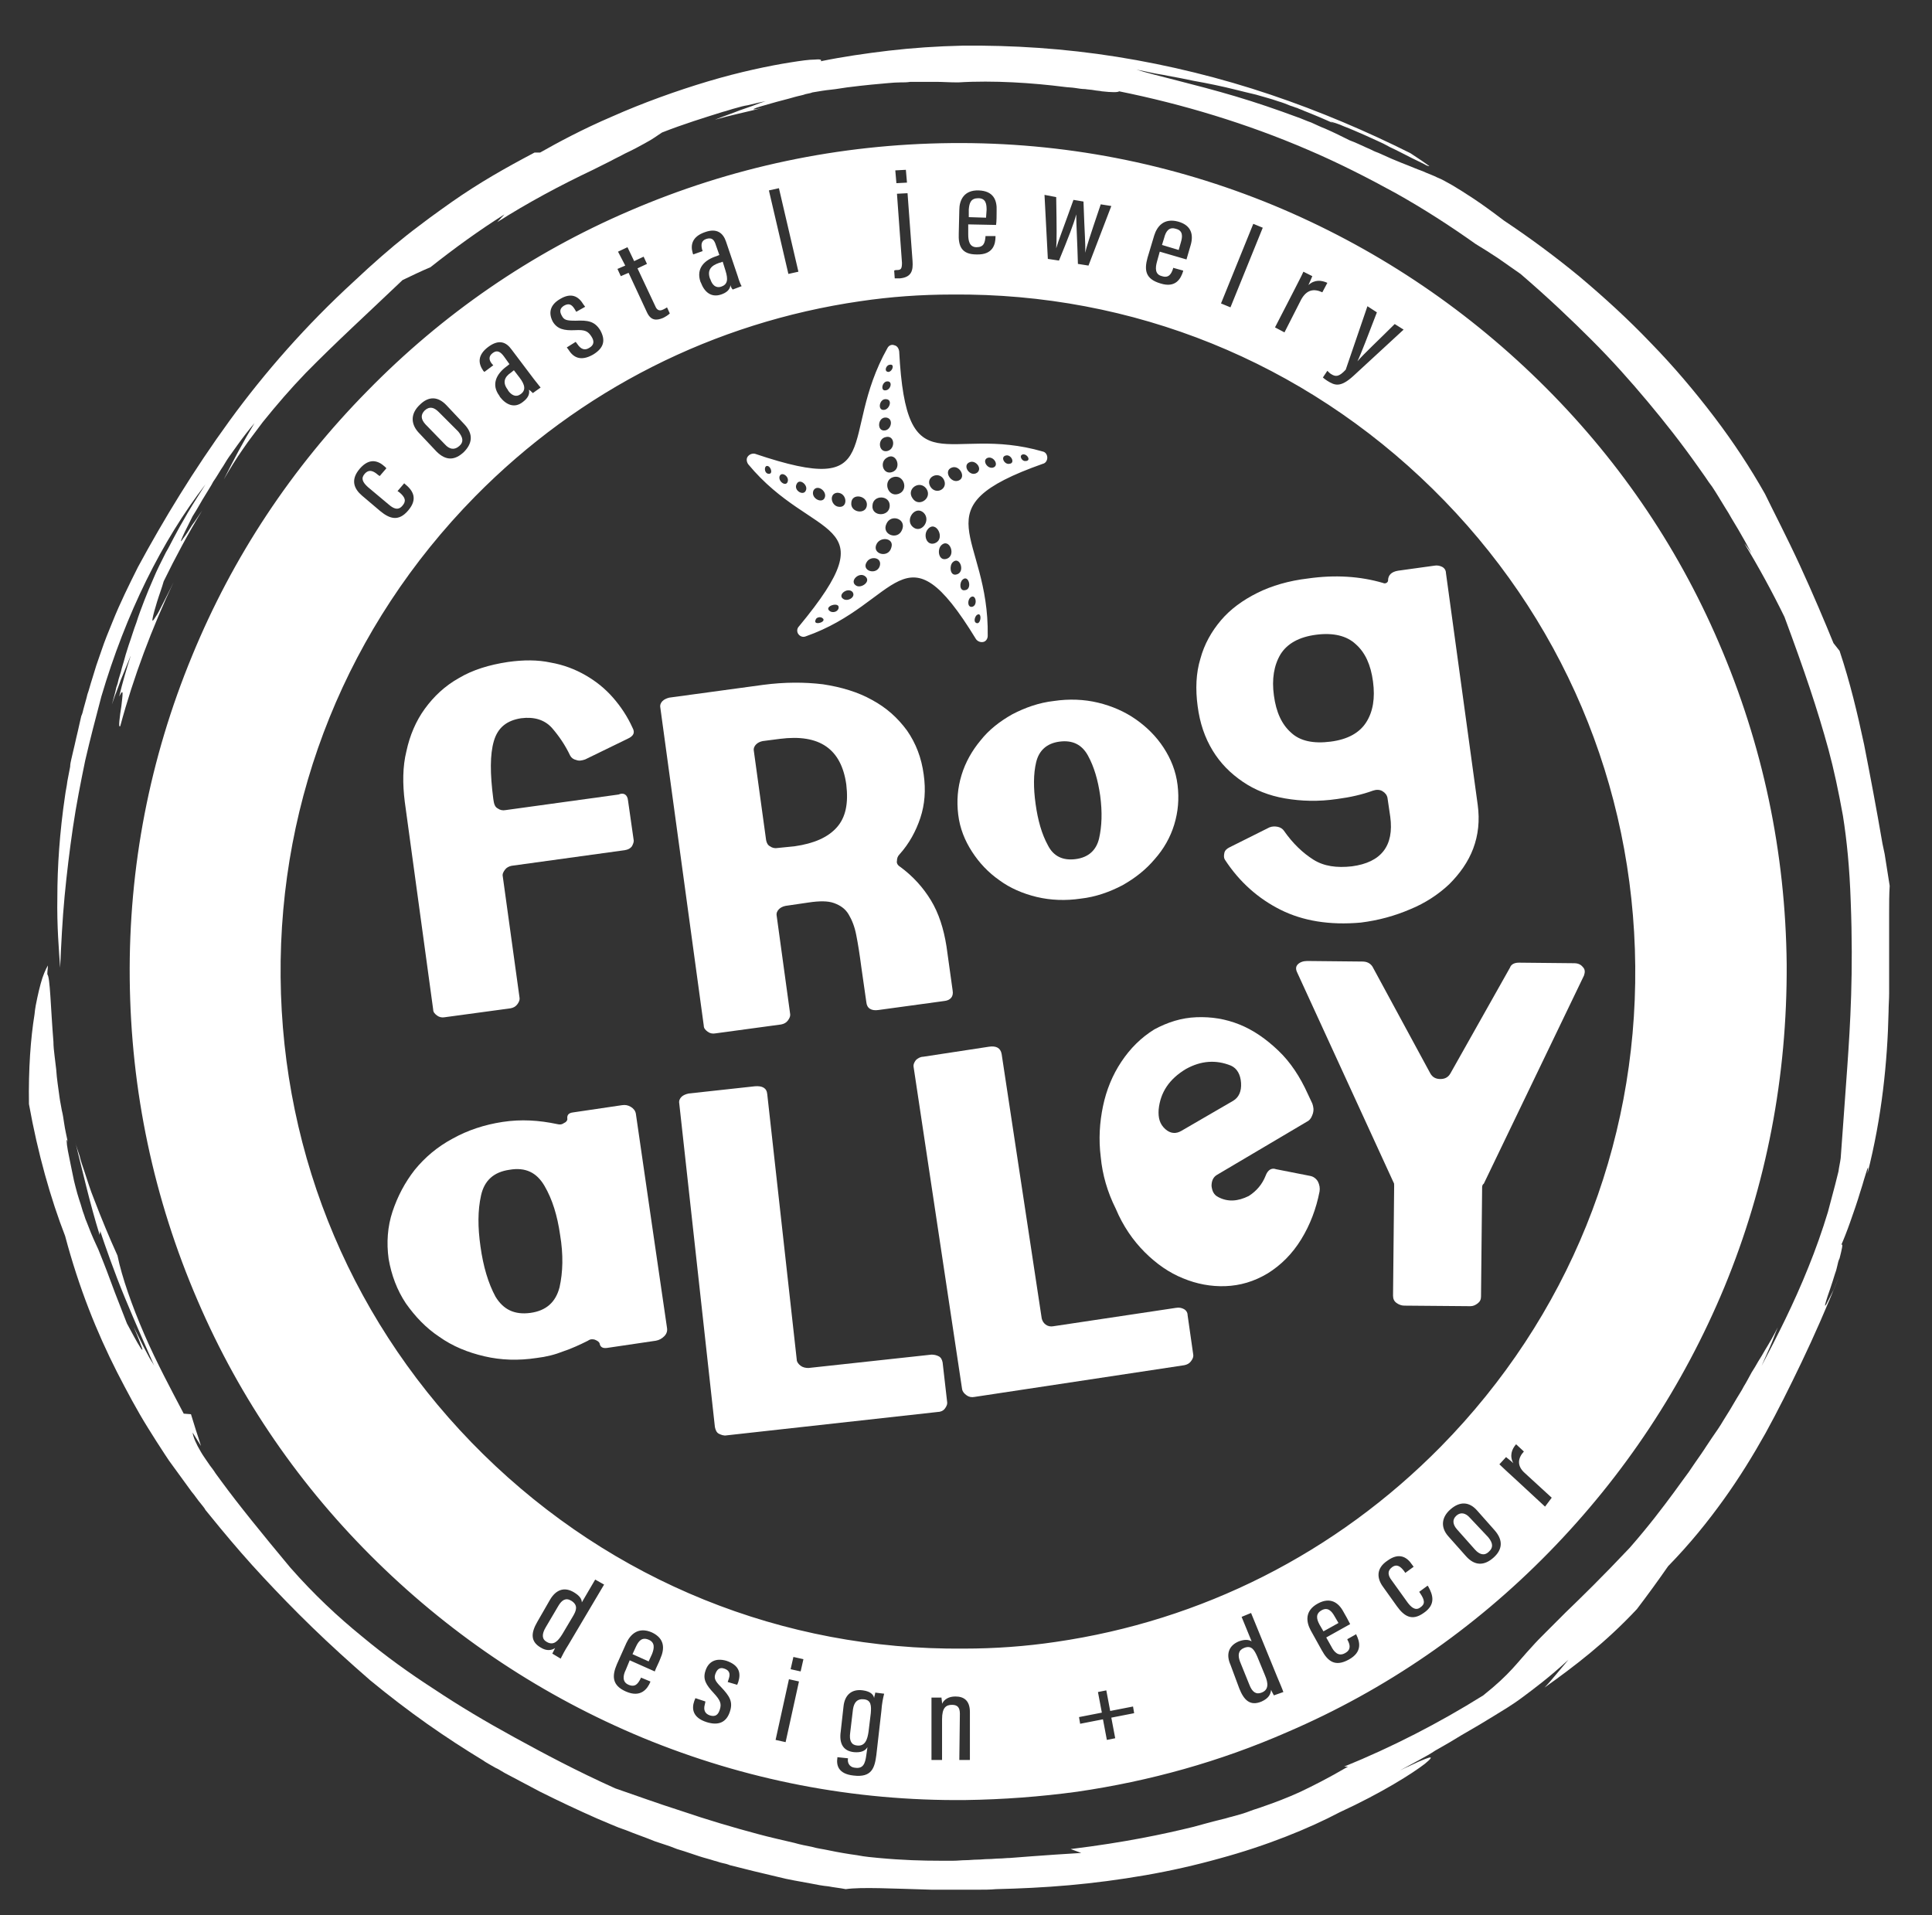 <?xml version="1.0" encoding="utf-8"?>
<!-- Generator: Adobe Illustrator 23.0.3, SVG Export Plug-In . SVG Version: 6.00 Build 0)  -->
<svg version="1.1" id="Layer_1" xmlns="http://www.w3.org/2000/svg" xmlns:xlink="http://www.w3.org/1999/xlink" x="0px" y="0px"
	 viewBox="0 0 347 344" style="enable-background:new 0 0 347 344;" xml:space="preserve">
<rect x="0" y="0" width="347" height="344" fill="#333333" stroke="none"/>
<style type="text/css">
	.st0{fill-rule:evenodd;clip-rule:evenodd;fill:#FFFFFF;}
	.st1{fill:#FFFFFF;}
</style>
<g>
	<path class="st0" d="M187.3,81.1c0.5,0.1,0.8,0.6,0.8,1.1c0,0.5-0.3,1-0.8,1.1c-22.6,8-9.6,12.5-9.9,30.9c0,0.5-0.3,1-0.8,1.1
		c-0.5,0.1-1-0.1-1.3-0.5c-13-21.3-13.7-6.4-30.6-0.5c-0.5,0.2-1,0-1.3-0.4c-0.3-0.4-0.3-1,0.1-1.4c16.4-19.8,2.5-15.1-9.1-29.1
		c-0.3-0.4-0.4-1-0.1-1.4c0.3-0.4,0.8-0.6,1.3-0.5c24,8.1,14.8-3,23.8-19c0.2-0.4,0.7-0.7,1.2-0.5c0.5,0.1,0.8,0.5,0.9,1.1
		C162.8,88,170.1,76.1,187.3,81.1L187.3,81.1z M163.9,94.6c1.5,1.4,3.4-1.1,2-2.5C164.4,90.7,162.5,93.3,163.9,94.6L163.9,94.6z
		 M183.8,81.6c-0.9,0.1-0.3,1.3,0.4,1.2C185.2,82.8,184.6,81.6,183.8,81.6L183.8,81.6z M180.7,81.8c-1.1,0.2-0.3,1.7,0.6,1.5
		C182.4,83.2,181.6,81.6,180.7,81.8L180.7,81.8z M177.5,82.2c-1.2,0.3-0.3,2,0.8,1.8C179.5,83.7,178.6,82,177.5,82.2L177.5,82.2z
		 M174.2,83c-1.5,0.5,0,2.8,1.3,1.9C176.5,84.1,175.2,82.6,174.2,83L174.2,83z M170.9,84c-1.5,0.6-0.1,2.9,1.3,2.3
		C173.6,85.7,172.3,83.4,170.9,84L170.9,84z M167.1,87.4c1,1.6,3.3,0.4,2.4-1.3C168.6,84.5,166.1,85.7,167.1,87.4L167.1,87.4z
		 M163.9,89.5c1.1,1.7,3.6,0,2.5-1.7C165.2,86.1,162.7,87.8,163.9,89.5L163.9,89.5z M175.4,110.5c-0.3,0.3-0.5,1-0.2,1.3
		C176.2,112.6,176.5,109.6,175.4,110.5L175.4,110.5z M174.3,107.3c-0.5,0.4-0.6,1.7,0.2,1.7C175.7,108.9,175.3,106.5,174.3,107.3
		L174.3,107.3z M172.9,104.1c-0.6,0.5-0.6,2.1,0.4,1.9C174.7,105.9,174,103.1,172.9,104.1L172.9,104.1z M171.1,101
		c-0.6,0.6-0.5,2.4,0.6,2.2C173.5,102.9,172.4,99.7,171.1,101L171.1,101z M169,98c-0.7,0.8-0.4,2.7,0.9,2.4
		C171.9,99.9,170.5,96.4,169,98L169,98z M166.6,95.1c-0.8,1-0.2,2.9,1.2,2.5C170,96.9,168.1,93.2,166.6,95.1L166.6,95.1z M147.7,111
		c-0.4-0.3-1.1-0.1-1.2,0.3C145.9,112.5,148.7,111.7,147.7,111L147.7,111z M159.2,94.1c-0.9,1.9,2,3,2.8,1.1
		C162.9,93.2,160,92.2,159.2,94.1L159.2,94.1z M157.5,97.6c-1.1,1.9,2.1,2.8,2.6,0.7C160.6,96.7,158.3,96.3,157.5,97.6L157.5,97.6z
		 M155.7,100.9c-1.1,1.6,1.7,2.5,2.3,0.8C158.5,100.1,156.4,99.8,155.7,100.9L155.7,100.9z M153.8,105.2c0.9,0.5,2.6-0.7,1.7-1.6
		C154.4,102.5,152.4,104.4,153.8,105.2L153.8,105.2z M151.5,107.6c0.8,0.5,2.3-0.4,1.6-1.3C152.2,105.4,150.3,106.9,151.5,107.6
		L151.5,107.6z M149.1,109.8c0.5,0.3,1.3,0.1,1.5-0.5C151,107.9,147.7,108.9,149.1,109.8L149.1,109.8z M159.8,90.9
		c0.1-2-3-2.1-3.1-0.1C156.5,92.8,159.7,92.9,159.8,90.9L159.8,90.9z M155.7,90.7c0.1-1.7-2.7-2.2-2.8-0.4
		C152.7,92.1,155.6,92.5,155.7,90.7L155.7,90.7z M161.4,88.7c1.9-0.7,0.9-3.6-1-3C158.5,86.3,159.4,89.4,161.4,88.7L161.4,88.7z
		 M160.2,84.8c1.9-0.6,0.8-3.7-0.9-2.6C157.9,83,158.6,85.3,160.2,84.8L160.2,84.8z M141.5,86.4c0.2-0.9-1.2-1.8-1.5-0.8
		C139.8,86.6,141.3,87.5,141.5,86.4L141.5,86.4z M138.1,83.8c-0.9-0.6-1,1.3,0,1.3C138.8,85.1,138.5,84.1,138.1,83.8L138.1,83.8z
		 M150.5,91c1.9,0.4,1.7-2.5-0.1-2.5C148.9,88.6,149.2,90.7,150.5,91L150.5,91z M148.2,89.1c0.1-1.1-1.5-2.1-2.1-1
		C145.5,89.6,148,90.7,148.2,89.1L148.2,89.1z M144.8,87.9c0.2-0.9-1.2-2-1.7-1C142.4,88.1,144.5,89.3,144.8,87.9L144.8,87.9z
		 M159.4,81c1.5-0.4,1.3-2.9-0.3-2.5C157.5,78.8,157.8,81.4,159.4,81L159.4,81z M159,77.3c1.1-0.2,1.5-2.1,0.2-2.3
		C157.6,74.8,157.4,77.6,159,77.3L159,77.3z M158.9,73.6c0.9-0.2,1.4-1.8,0.3-1.9C157.9,71.5,157.5,73.9,158.9,73.6L158.9,73.6z
		 M159.1,70.1c0.9-0.1,1.3-1.7,0.2-1.6C158.4,68.6,158.1,70.3,159.1,70.1L159.1,70.1z M159.6,66.8c0.7-0.1,1.1-1.4,0.3-1.3
		C159.1,65.5,158.7,66.8,159.6,66.8z"/>
	<g>
		<path class="st1" d="M177.2,37.7c0-1-0.1-2.1-1.5-2.1c-1.3,0-1.6,0.8-1.7,2l0,1.4l3.1,0.1L177.2,37.7z"/>
		<path class="st1" d="M102.6,287.5c-1-0.6-1.7-0.1-2.3,0.9l-2.3,3.9c-0.7,1.2-0.7,2.1,0.2,2.6c1.2,0.7,2-0.1,2.8-1.4l1.9-3.2
			C103.5,289.3,103.9,288.3,102.6,287.5z"/>
		<path class="st1" d="M155.1,305.2c-1.1-0.1-1.7,0.5-1.9,1.8l-0.5,4.2c-0.2,1.4,0.2,2.2,1.2,2.3c1.5,0.2,1.9-1.1,2.1-2.5l0.4-3.3
			C156.5,306.4,156.5,305.3,155.1,305.2z"/>
		<path class="st1" d="M116.5,294.5c-1.2-0.5-1.8,0.2-2.3,1.3l-0.6,1.3l2.9,1.3l0.6-1.3C117.5,296.1,117.7,295,116.5,294.5z"/>
		<path class="st1" d="M127.5,50l0.1,0.2c0.3,0.9,0.9,1.6,1.9,1.3c1.2-0.4,1.3-1.3,0.8-2.9l-0.5-1.6c-0.2,0.1-0.5,0.2-0.6,0.2
			C127.7,47.7,127,48.5,127.5,50z"/>
		<path class="st1" d="M91.2,70l0.1,0.2c0.6,0.8,1.4,1.2,2.2,0.6c1-0.7,0.8-1.7-0.2-3l-1-1.3c-0.1,0.1-0.4,0.3-0.5,0.4
			C90.6,67.7,90.2,68.7,91.2,70z"/>
		<path class="st1" d="M79.9,79.8c0.8,0.9,1.7,1.1,2.6,0.3c0.8-0.7,0.7-1.5-0.2-2.6L78.8,74c-0.8-0.8-1.6-1.1-2.5-0.3
			c-0.8,0.8-0.7,1.6,0.1,2.5L79.9,79.8z"/>
		<path class="st1" d="M225.8,297.5c-0.5-1.1-1-2.1-2.4-1.5c-1,0.4-1.1,1.3-0.7,2.4l1.7,4.2c0.5,1.3,1.2,1.8,2.2,1.4
			c1.3-0.5,1.2-1.7,0.6-3.1L225.8,297.5z"/>
		<path class="st1" d="M239.7,290.3c-0.5-0.9-1.2-1.7-2.3-1.1c-1.1,0.6-1,1.5-0.4,2.6l0.7,1.2l2.7-1.5L239.7,290.3z"/>
		<path class="st1" d="M264,272.6c-0.7-0.8-1.6-1.1-2.4-0.4c-0.8,0.7-0.7,1.6,0.1,2.5l3.2,3.6c0.8,0.9,1.7,1.2,2.5,0.4
			c0.8-0.7,0.8-1.5-0.1-2.6L264,272.6z"/>
		<path class="st1" d="M320.9,173.2c-0.2-20.1-4.3-39.5-12.2-57.8c-7.6-17.7-18.5-33.5-32.3-47c-13.8-13.5-29.8-24.1-47.6-31.5
			c-18.4-7.6-37.9-11.4-58-11.2c-20.1,0.2-39.5,4.3-57.8,12.2c-17.7,7.6-33.5,18.5-47,32.3C52.4,84,41.8,100,34.5,117.8
			c-7.6,18.4-11.4,37.9-11.2,58s4.3,39.5,12.2,57.8c7.6,17.7,18.5,33.5,32.3,47c13.8,13.5,29.8,24.1,47.6,31.5
			c18.4,7.6,37.9,11.4,58,11.2c6.8-0.1,13.5-0.6,20.1-1.5c13-1.9,25.6-5.4,37.7-10.7c17.7-7.6,33.5-18.5,47-32.3
			c13.5-13.8,24.1-29.8,31.5-47.6C317.3,212.8,321,193.3,320.9,173.2z M239.1,67.2c0.8,0.5,1.4,0.5,2.6-0.8l3.9-11.4l1.7,1.1
			c-1.5,3.9-2.9,7.6-3.5,8.8l0,0c1.2-1.4,3.9-3.9,6.7-6.7l1.6,1l-9,8.3c-2.4,2.2-3.4,1.7-4.7,0.9c-0.3-0.2-0.6-0.4-0.8-0.6l0.8-1.2
			C238.6,66.8,238.9,67.1,239.1,67.2z M232.4,52.2c0.8-1.6,1.3-2.5,1.7-3.4l1.6,0.8c-0.1,0.3-0.4,0.9-0.7,1.6c1.1-1,2.3-0.9,3.4-0.4
			l-0.9,1.7c-1.5-0.7-2.8-0.5-3.8,1.3l-3,5.9l-1.7-0.9L232.4,52.2z M225.1,40.2l1.7,0.7l-5.8,14.3l-1.7-0.7L225.1,40.2z M206.1,46.3
			l1.2-4c0.5-1.6,1.7-3.2,4.3-2.5c2.5,0.7,2.8,2.5,2.2,4.4c-0.2,0.6-0.5,1.8-0.7,2.4l-4.8-1.4l-0.5,1.8c-0.3,1.1-0.4,2.3,0.9,2.6
			c1.2,0.4,1.7-0.4,2-1.4l0-0.1l1.8,0.5l0,0.1c-0.4,1.3-1.3,3.1-4.1,2.2C205.7,50.1,205.5,48.5,206.1,46.3z M189.7,35.4
			c0.1,5.8,0.1,7.7,0,9.2l0,0c0.4-1.4,1.1-3.1,3.1-8.7l1.8,0.3c0.2,6,0.4,7.8,0.3,9.2l0,0c0.3-1.2,0.7-2.5,2.8-8.7l1.9,0.3
			l-4.1,10.7l-1.9-0.3c-0.1-3.8-0.3-7.1-0.3-8.9l0,0c-0.4,1.6-1.5,4.4-3.1,8.3l-2-0.3l-0.6-11.5L189.7,35.4z M172.2,41.9l0.1-4.2
			c0-1.7,0.8-3.6,3.5-3.5c2.6,0.1,3.3,1.7,3.2,3.7c0,0.6,0,1.9-0.1,2.5l-5-0.1l0,1.8c0,1.1,0.2,2.3,1.5,2.3c1.3,0,1.5-0.8,1.6-1.9
			l0-0.1l1.8,0l0,0.1c0,1.3-0.4,3.3-3.4,3.2C172.7,45.7,172.1,44.2,172.2,41.9z M162.7,30.5l0.2,2.3l-1.9,0.1l-0.2-2.3L162.7,30.5z
			 M161.1,48.5c0.7,0,0.9-0.2,0.9-1.3l-0.9-12.4l1.9-0.1l0.9,12.2c0.1,1.6-0.1,2.9-2.3,3.1c-0.2,0-0.5,0-0.9,0l-0.1-1.4
			C160.8,48.5,160.9,48.5,161.1,48.5z M139.9,33.8l3.5,15l-1.8,0.4l-3.5-15L139.9,33.8z M126.6,41.7c2.2-0.8,3.3,0.2,3.8,1.7
			l2.1,6.2c0.2,0.7,0.5,1.5,0.7,1.8l-1.6,0.6c-0.2-0.2-0.4-0.6-0.4-0.8c-0.1,0.9-0.8,1.4-1.7,1.7c-1.8,0.6-3-0.5-3.6-2.1l-0.1-0.2
			c-0.8-2.4,0.7-3.9,2.9-4.6c0.2-0.1,0.3-0.1,0.5-0.2l-0.6-1.7c-0.3-1-0.7-1.5-1.7-1.2c-1,0.3-1,1.1-0.8,1.9l0.1,0.3l-1.7,0.6
			l-0.1-0.3C124,44,124.3,42.5,126.6,41.7z M111,45.2l1.7-0.8l1.2,2.5l1.7-0.8l0.6,1.3l-1.7,0.8l3.2,6.8c0.2,0.5,0.6,1,1.4,0.6
			c0.2-0.1,0.6-0.3,0.7-0.4l0.5,1.1c-0.3,0.3-0.8,0.6-1.2,0.8c-1.2,0.5-2.2,0.5-2.9-1l-3.3-7.1l-1.4,0.6l-0.6-1.3l1.4-0.6L111,45.2z
			 M100.6,53.7c2-1.2,3.3-0.5,4.2,1l0.3,0.4l-1.6,0.9l-0.3-0.5c-0.5-0.8-1-1.1-1.9-0.6c-0.8,0.5-0.8,1.1-0.4,1.8
			c0.4,0.8,0.9,0.9,2.5,0.9c2.2-0.1,3.4,0.1,4.4,1.7c1,1.8,0.7,3.2-1.3,4.4c-2.3,1.3-3.6,0.4-4.4-0.9l-0.3-0.4l1.6-1l0.3,0.4
			c0.6,0.9,1.3,1.2,2.1,0.7c0.9-0.5,1-1.2,0.4-2.1c-0.6-0.9-1.1-1.2-2.9-1.1c-2,0.1-3.2-0.2-4-1.5C98.5,56.3,98.7,54.8,100.6,53.7z
			 M87.7,62.3c1.9-1.4,3.2-0.9,4.2,0.5l4,5.3c0.5,0.6,1,1.3,1.2,1.5l-1.4,1c-0.2-0.2-0.5-0.5-0.7-0.6c0.2,0.9-0.3,1.6-1.1,2.2
			c-1.5,1.2-3,0.5-4.1-0.9l-0.1-0.2c-1.5-2-0.6-3.9,1.3-5.3c0.1-0.1,0.3-0.2,0.5-0.4L90.5,64c-0.6-0.8-1.2-1.2-2-0.6
			c-0.8,0.6-0.7,1.3-0.1,2l0.2,0.2L87,66.8l-0.2-0.2C85.9,65.3,85.7,63.8,87.7,62.3z M75.4,72.7c1.6-1.6,3.3-1.5,4.8,0.1l3.2,3.4
			c1.7,1.8,1.4,3.5-0.1,5c-1.6,1.5-3.2,1.6-4.9-0.1l-3.3-3.5C73.7,76,73.8,74.2,75.4,72.7z M64.6,84.2c1.8-2.1,3.4-1.4,4.5-0.4
			l0.3,0.3l-1.2,1.4l-0.3-0.2c-0.8-0.7-1.6-1.1-2.4-0.2c-0.7,0.8-0.4,1.5,0.6,2.4l3.7,3.1c0.8,0.7,1.7,1.2,2.5,0.2
			c0.7-0.8,0.5-1.5-0.6-2.4l-0.3-0.2l1.2-1.4l0.1,0.1c1.5,1.2,2.4,2.7,0.6,4.8c-1.7,2-3.3,1.5-5,0.1L65,89
			C63.6,87.8,62.9,86.2,64.6,84.2z M102.1,295.4c-0.7,1.1-1.1,1.9-1.4,2.5l-1.5-0.9c0.1-0.2,0.4-0.8,0.5-1c-0.6,0.4-1.5,0.6-2.6-0.1
			c-1.9-1.1-1.7-2.7-0.6-4.6l2.3-4c1-1.7,2.5-2.4,4.3-1.3c1,0.6,1.4,1.2,1.4,1.8l2.4-4.1l1.6,0.9L102.1,295.4z M118.6,297.9
			c-0.2,0.6-0.8,1.7-1,2.3l-4.5-2l-0.7,1.7c-0.5,1-0.7,2.2,0.5,2.7c1.2,0.5,1.7-0.2,2.2-1.2l0-0.1l1.7,0.7l0,0.1
			c-0.5,1.2-1.7,2.9-4.4,1.7c-2.5-1.1-2.5-2.8-1.6-4.9l1.7-3.8c0.7-1.5,2.1-3,4.6-1.9C119.4,294.3,119.4,296.1,118.6,297.9z
			 M132.6,302.1l-0.2,0.5l-1.7-0.5l0.2-0.6c0.3-0.9,0.1-1.5-0.8-1.8c-0.8-0.3-1.3,0.1-1.6,0.9c-0.3,0.8-0.1,1.3,1,2.4
			c1.5,1.6,2.2,2.6,1.6,4.4c-0.6,1.9-2,2.6-4.2,1.9c-2.5-0.8-2.7-2.4-2.2-3.8l0.2-0.5l1.8,0.6l-0.1,0.5c-0.3,1,0,1.7,0.9,2
			c1,0.3,1.5-0.1,1.8-1.1c0.3-1,0.1-1.6-1.1-2.9c-1.4-1.5-2-2.5-1.5-4c0.5-1.6,1.8-2.4,3.8-1.8C132.8,299.1,133.1,300.5,132.6,302.1
			z M141.1,312.9l-1.8-0.4l2.4-10.9l1.8,0.4L141.1,312.9z M143.8,300.2l-1.8-0.4l0.5-2.2l1.8,0.4L143.8,300.2z M158.3,307.3
			l-0.9,7.9c-0.3,2.3-0.8,4.1-4.1,3.7c-2.8-0.3-3.1-1.9-2.9-3.2l0-0.1l1.9,0.2l0,0.1c-0.1,0.5,0.1,1.5,1.3,1.6
			c1.4,0.2,1.8-0.7,2-2.3l0.2-1.4c-0.4,0.7-1.2,1-2.4,0.9c-2-0.2-2.7-1.6-2.4-3.7l0.5-4.5c0.2-2,1.4-3.2,3.5-2.9
			c1.4,0.2,1.9,0.8,2,1.4c0-0.3,0.2-0.7,0.2-1l1.6,0.2C158.6,305,158.4,305.9,158.3,307.3z M174.2,316.1l-1.9,0l0.1-8.3
			c0-1.1-0.4-1.6-1.4-1.6c-1.1,0-1.8,0.5-1.8,2.6l0,7.3l-1.9,0l0-7.8c0-2.2,0-2.8,0-3.4l1.8,0c0,0.3,0.1,0.6,0.1,1.1
			c0.4-0.8,1.2-1.3,2.4-1.3c1.5,0,2.6,0.7,2.6,2.8L174.2,316.1z M200.3,312.2l-1.5,0.3l-0.7-3.7l-4.1,0.8l-0.2-1.2l4.1-0.8l-0.7-3.7
			l1.5-0.3l0.7,3.7l4.1-0.8l0.2,1.2l-4.1,0.8L200.3,312.2z M228.8,304.5c-0.1-0.2-0.4-0.7-0.5-1c-0.1,0.8-0.4,1.5-1.7,2.1
			c-2.1,0.9-3.2-0.3-4-2.3L221,299c-0.8-1.8-0.4-3.4,1.5-4.2c1.1-0.4,1.8-0.3,2.3,0l-1.8-4.4l1.7-0.7l4.7,11.5
			c0.5,1.2,0.9,2.1,1.1,2.7L228.8,304.5z M242.2,298.1c-2.4,1.3-3.7,0.3-4.8-1.7l-2-3.6c-0.8-1.5-1.1-3.5,1.3-4.8
			c2.2-1.2,3.7-0.2,4.6,1.5c0.3,0.5,0.9,1.6,1.2,2.2l-4.3,2.4l0.9,1.6c0.5,1,1.3,1.9,2.5,1.2c1.1-0.6,0.9-1.5,0.4-2.4l0-0.1l1.6-0.9
			l0,0.1C244.2,294.8,244.8,296.7,242.2,298.1z M255.7,289.7c-2.1,1.5-3.5,0.6-4.8-1.2l-2.5-3.5c-1.1-1.5-1.3-3.3,0.8-4.7
			c2.2-1.6,3.6-0.5,4.4,0.7l0.3,0.4l-1.5,1.1l-0.2-0.3c-0.6-0.8-1.3-1.4-2.2-0.7c-0.8,0.6-0.8,1.4,0,2.4l2.8,3.9
			c0.6,0.8,1.4,1.6,2.3,0.9c0.9-0.6,0.8-1.3,0-2.5l-0.2-0.3l1.5-1.1l0.1,0.1C257.4,286.5,257.9,288.2,255.7,289.7z M268.2,279.8
			c-1.6,1.4-3.3,1.5-4.9-0.3l-3.2-3.6c-1.4-1.6-1.2-3.4,0.4-4.8c1.7-1.5,3.4-1.4,4.8,0.2l3.1,3.5
			C270.1,276.7,269.8,278.4,268.2,279.8z M277.5,270.6l-5.4-5c-1.3-1.2-2.1-1.9-2.8-2.6l1.2-1.3c0.2,0.2,0.8,0.6,1.3,1.1
			c-0.7-1.3-0.3-2.5,0.5-3.4l1.4,1.3c-1.1,1.2-1.3,2.6,0.2,3.9l4.8,4.4L277.5,270.6z M258.8,259.8c-18.9,19.2-43,31.3-69.2,35.1
			c-5.4,0.8-10.9,1.2-16.5,1.2c-32.5,0.3-63.1-12.1-86.3-34.9c-23.2-22.8-36.1-53.2-36.4-85.7c-0.3-32.5,12.1-63.1,34.9-86.3
			c18.9-19.2,43-31.3,69.2-35.1c5.4-0.8,10.9-1.2,16.5-1.2c32.5-0.3,63.1,12.1,86.3,34.9c23.2,22.8,36.1,53.2,36.4,85.7
			C294,206,281.6,236.6,258.8,259.8z"/>
		<path class="st1" d="M212.1,43.5c0.3-1,0.4-2.1-0.9-2.4c-1.2-0.4-1.8,0.4-2.1,1.6l-0.4,1.3l3,0.9L212.1,43.5z"/>
	</g>
	<g>
		<path class="st1" d="M5.2,198.3c1.6,8.9,3.9,17,6.5,23.7c2.5,9.4,5.7,17.3,9.3,24.4c1.8,3.5,3.6,6.9,5.6,10.1c1,1.6,2,3.2,3,4.7
			c0.5,0.8,1,1.5,1.6,2.3l0.8,1.1l0.8,1.1c0.5,0.7,1.1,1.5,1.6,2.2c0.6,0.7,1.1,1.5,1.7,2.2c0.3,0.4,0.6,0.7,0.8,1.1
			c0.3,0.4,0.6,0.7,0.9,1.1c0.6,0.7,1.2,1.5,1.8,2.2c2.4,2.9,4.9,5.8,7.7,8.8c2.7,2.9,5.6,5.9,8.8,9c3.2,3.1,6.6,6.2,10.4,9.5
			c3.4,2.8,6.8,5.4,10.2,7.8c3.4,2.4,6.8,4.6,10.1,6.6c0.4,0.3,0.8,0.5,1.3,0.8c0.4,0.2,0.8,0.5,1.3,0.7c0.8,0.5,1.7,1,2.5,1.4
			c1.7,0.9,3.4,1.8,5.1,2.7c3.4,1.7,6.8,3.3,10.2,4.8l2.6,1.1c0.9,0.4,1.7,0.7,2.6,1c1.7,0.7,3.5,1.3,5.2,2c0.9,0.3,1.8,0.6,2.7,0.9
			l1.3,0.5c0.4,0.1,0.9,0.3,1.3,0.4c0.9,0.3,1.8,0.6,2.7,0.9c0.9,0.3,1.8,0.5,2.7,0.8c0.5,0.1,0.9,0.3,1.4,0.4
			c0.5,0.1,0.9,0.2,1.4,0.4c0.9,0.2,1.9,0.5,2.8,0.7c1.9,0.5,3.8,0.9,5.8,1.4c1.9,0.5,3.9,0.8,6,1.2c1,0.2,2,0.4,3.1,0.5
			c1,0.2,2.1,0.3,3.1,0.5c2.8-0.4,8.3-0.1,15.4,0.1c0.9,0,1.8,0,2.7,0c0.5,0,0.9,0,1.4,0c0.5,0,1,0,1.4,0c1,0,2,0,3,0
			c1,0,2,0,3.1-0.1c4.2-0.1,8.6-0.3,13.1-0.7c4.5-0.4,9.1-1,13.7-1.8c4.6-0.8,9-1.8,13.3-3c8.5-2.3,16.1-5.4,21.6-8.3
			c7.6-3.5,13.1-7,15.3-8.7c1.1-0.9,1.4-1.3,0.7-1.1c-0.3,0.1-0.9,0.3-1.8,0.7c-0.8,0.4-2,0.9-3.4,1.6c1.3-0.7,2.4-1.3,3.5-1.9
			c1.1-0.6,2-1.1,2.9-1.7c1.8-1,3.3-1.9,4.6-2.7c2.6-1.5,4.3-2.5,5.9-3.5c1.6-1,3.2-1.9,5.2-3.4c2-1.5,4.6-3.4,8.2-6.7
			c-0.7,0.8-1.4,1.7-2.1,2.5c-0.7,0.8-1.4,1.7-2.2,2.5c5.2-3.7,10.9-8,16.6-14.1c1.9-2.5,3.8-5.1,5.6-7.7c4-4.1,7.2-8.1,10-12
			c2.8-3.9,5.2-7.8,7.5-11.9c2.2-4,4.3-8.2,6.5-12.8c2.2-4.6,4.4-9.6,6.7-15.3c-0.4,0.9-0.7,1.7-1,2.4c-0.3,0.6-0.6,1.2-0.8,1.6
			c-0.4,0.8-0.6,1.2-0.7,1.2c-0.1,0,0.3-1.3,0.9-3c0.3-0.9,0.6-1.8,0.9-2.8c0.2-0.5,0.3-1,0.4-1.4c0.1-0.5,0.2-0.9,0.4-1.3
			c0.4-1.6,0.7-2.8,0.3-2.4c0.4-0.9,1-2.4,1.6-4.1c0.6-1.7,1.3-3.7,1.8-5.4c0.3-0.9,0.5-1.6,0.7-2.3c0.2-0.7,0.4-1.2,0.5-1.6
			c0.2-0.7,0.3-0.7,0.1,0.6c1.3-5.1,2.2-10.1,2.8-15c0.6-4.9,0.9-9.6,1-14.1c0-1.1,0.1-2.2,0.1-3.3c0-1.1,0-2.1,0-3.2c0-1,0-2.1,0-3
			c0-0.5,0-1,0-1.5c0-0.5,0-1,0-1.4c0-1,0-1.9,0-2.8c0-0.9,0-1.8,0-2.6c0-1.7,0-3.3,0.1-4.8c-0.2-1.3-0.4-2.5-0.6-3.8
			c-0.1-0.6-0.2-1.3-0.3-1.9l-0.4-1.9c-1.1-6.4-2.2-12.2-3.3-17.8c-1.2-5.6-2.5-11.1-4.4-16.8l-1.1-1.4c-1.5-3.7-3.7-8.9-6-13.9
			c-2.3-5-4.8-9.8-6.3-12.9c-2.6-4.6-5.6-9.2-9.1-13.8c-3.5-4.6-7.3-9.1-11.4-13.3c-4.1-4.3-8.5-8.3-12.9-12c-4.5-3.7-9-7-13.5-10
			c-2.1-1.6-3.9-2.9-5.4-3.9c-1.5-1-2.8-1.8-3.8-2.4c-1.1-0.6-1.9-1.1-2.7-1.4c-0.8-0.4-1.4-0.6-2.1-0.9c-0.6-0.3-1.3-0.5-2-0.8
			c-0.7-0.3-1.5-0.6-2.5-1c-1-0.4-2.2-0.9-3.7-1.6c-0.4-0.2-0.8-0.3-1.2-0.5c-0.4-0.2-0.8-0.4-1.3-0.6c-0.9-0.4-1.9-0.9-3-1.3
			c-1.4-0.7-2.8-1.4-4.4-2.1c-0.8-0.3-1.6-0.7-2.5-1.1c-0.9-0.3-1.7-0.7-2.6-1c-3.5-1.3-7.3-2.6-11-3.7c-7.4-2.2-14.3-3.7-17.8-4.8
			c0.5,0.1,1,0.2,1.5,0.3c0.5,0.1,1,0.2,1.4,0.3c0.9,0.2,1.8,0.3,2.7,0.5c1.7,0.3,3.2,0.6,4.6,0.9c2.8,0.5,5.2,1,7.6,1.6
			c1.2,0.3,2.4,0.6,3.7,0.9c1.3,0.4,2.6,0.7,4,1.2c0.7,0.2,1.5,0.5,2.2,0.8c0.4,0.1,0.8,0.3,1.2,0.4c0.4,0.2,0.8,0.3,1.2,0.5
			c0.8,0.3,1.7,0.7,2.7,1.1c0.9,0.4,1.9,0.8,2.9,1.3c-0.8-0.4-0.9-0.5-0.6-0.4c0.3,0.1,1.1,0.3,2.2,0.8c1.1,0.4,2.4,1,3.8,1.6
			c0.7,0.3,1.5,0.7,2.2,1c0.7,0.3,1.5,0.7,2.2,1.1c1.5,0.7,2.8,1.4,4,2c1.2,0.6,2.1,1,2.6,1.3c0.5,0.2,0.7,0.2,0.2-0.1
			c-0.4-0.3-1.4-1-3.1-2.1c-7.8-3.9-16.2-7.5-25.1-10.5c-8.9-3-18.2-5.3-27.6-6.8c-9.4-1.5-18.8-2.1-27.8-2
			c-4.5,0.1-8.9,0.4-13.2,0.9c-4.2,0.5-8.3,1.1-12.2,1.9c0.3-0.3-0.2-0.4-1.1-0.3c-1,0-2.4,0.2-4.3,0.5c-3.8,0.6-9.1,1.7-14.8,3.4
			c-5.7,1.7-11.8,3.9-17.2,6.3c-5.4,2.3-10,4.8-13,6.5l-1,0c-5.3,2.8-9.9,5.4-14.9,8.9c-1.3,0.9-2.5,1.8-3.9,2.8
			c-1.3,1-2.7,2-4.2,3.2c-2.9,2.3-6,5-9.5,8.3c-8.4,7.7-15.9,16.2-22.3,25c-6.4,8.8-11.8,17.7-16.4,26.2c-1.6,3.2-3.2,6.4-4.6,9.9
			c-0.7,1.7-1.4,3.4-2,5.2l-0.9,2.6l-0.4,1.3l-0.4,1.3c-0.3,0.9-0.5,1.8-0.8,2.6c-0.2,0.9-0.5,1.8-0.7,2.6c-0.1,0.4-0.2,0.9-0.4,1.3
			c-0.1,0.4-0.2,0.9-0.3,1.3c-0.2,0.9-0.4,1.8-0.6,2.6c-0.2,0.9-0.4,1.8-0.6,2.6c-0.1,0.4-0.2,0.9-0.3,1.3c-0.1,0.4-0.2,0.9-0.2,1.3
			c-0.2,0.9-0.3,1.7-0.5,2.6c-0.1,0.9-0.3,1.7-0.4,2.5c-1,6.7-1.4,13-1.4,18.3c-0.1,5.3,0.3,9.7,0.5,12.7c0.2-4.3,0.4-8.6,0.8-12.8
			c0.4-4.2,0.9-8.3,1.5-12.4c0.6-4.1,1.4-8.1,2.2-12c0.9-3.9,1.9-7.7,2.9-11.5c4.4-14.9,10.9-28,18.7-38.1c-1.6,2.5-3,4.7-4.1,6.7
			c-0.6,1-1.1,2-1.6,2.9c-0.5,0.9-0.9,1.8-1.4,2.6c-0.4,0.8-0.8,1.6-1.2,2.4c-0.4,0.8-0.7,1.5-1,2.2c-0.3,0.7-0.6,1.4-0.9,2.1
			c-0.1,0.3-0.3,0.7-0.4,1c-0.1,0.3-0.3,0.7-0.4,1c-0.5,1.3-1,2.6-1.4,3.9c-0.5,1.3-0.9,2.7-1.4,4.1c-0.2,0.7-0.5,1.5-0.7,2.3
			c-0.2,0.8-0.5,1.6-0.7,2.5c-0.1,0.4-0.3,0.9-0.4,1.3c-0.1,0.5-0.2,0.9-0.4,1.4c-0.2,1-0.5,2-0.8,3.1c0.3-0.8,0.5-1.5,0.8-2.2
			l0.8-2.2c0.6-1.5,1.2-2.9,1.8-4.4c-0.8,2.5-1.5,4.9-2.1,7.4c0.9-1.8,0.6-0.2,0.4,1.7c-0.3,1.9-0.6,4.1-0.2,3.6
			c2.4-8.9,5.7-17.6,9.6-25.9c-0.8,1.7-1.5,3-2,4c-0.5,1-0.9,1.8-1.2,2.2c-0.6,1-0.7,0.9-0.6,0.4c0.1-0.6,0.4-1.7,0.8-3
			c0.4-1.3,0.9-2.6,1.2-3.7c2.1-4.3,4.4-8.6,6.9-12.7c-0.5,0.7-1.1,1.7-1.8,2.6c-0.6,1-1.2,1.9-1.6,2.4c-0.7,1.1-0.7,0.7,1.7-4
			c0.8-1.2,1.5-2.6,2.4-4c0.4-0.7,0.9-1.4,1.3-2.2c0.5-0.7,0.9-1.4,1.4-2.2c0.5-0.7,0.9-1.5,1.4-2.2c0.5-0.7,1-1.4,1.5-2.1
			c1-1.4,2-2.7,3.1-4c-2,3.3-3.8,6.7-5.5,10.1c1.1-1.9,2.2-3.7,3.4-5.4c0.6-0.9,1.2-1.7,1.8-2.5c0.6-0.8,1.2-1.6,1.8-2.4
			c2.5-3.1,5-6,7.7-8.8c5.4-5.5,11-10.6,17.4-16.7c1.7-0.8,3.3-1.6,5-2.3c4.3-3.4,8.7-6.6,13.3-9.5l-1.3,1.4
			c5.5-3.5,11.3-6.6,17.2-9.4c1.2-0.6,2.2-1.1,3.2-1.6c0.9-0.5,1.8-0.9,2.5-1.3c1.5-0.7,2.6-1.3,3.5-1.8c1.7-0.9,2.4-1.5,3.2-2
			c3.8-1.5,7.7-2.7,10.9-3.7c0.8-0.2,1.6-0.5,2.4-0.7c0.7-0.2,1.4-0.4,2.1-0.5c1.3-0.3,2.4-0.6,3.2-0.7c-0.8,0.2-1.5,0.5-2.3,0.8
			c-0.8,0.3-1.5,0.5-2.3,0.8c-1.5,0.6-3,1.1-4.5,1.7c2.8-0.8,5.7-1.4,8.5-2.1c-1.5,0.3-1.8,0.3-1.4,0.1c0.4-0.2,1.5-0.5,2.9-0.9
			c0.7-0.2,1.4-0.4,2.2-0.6c0.8-0.2,1.5-0.4,2.2-0.6c0.7-0.2,1.4-0.3,1.9-0.5c0.5-0.1,1-0.2,1.2-0.3c1.2-0.2,2.3-0.4,3.4-0.5
			c1-0.1,2-0.3,2.8-0.4c1.7-0.2,3.2-0.4,4.4-0.5c2.4-0.2,3.9-0.4,5.2-0.4c0.6,0,1.2,0,1.8-0.1c0.6,0,1.3,0,2,0c0.8,0,1.6,0,2.7,0
			c1.1,0,2.3,0.1,3.9,0.1c6.4-0.4,13.5,0.1,19,0.8c0.7,0.1,1.4,0.1,2,0.2c0.6,0.1,1.3,0.2,1.8,0.2c0.6,0.1,1.1,0.1,1.6,0.2
			c0.5,0.1,1,0.1,1.4,0.2c1.8,0.2,2.9,0.2,3.1,0c11.4,2.3,23,5.8,33.9,10.5c5.4,2.3,10.7,5,15.8,7.8c5,2.8,9.8,5.9,14.3,9.1l2.1,1.3
			l2,1.3l1,0.7l1,0.7l2,1.4c5,4.3,9.1,8.2,12.8,11.9c3.7,3.7,6.9,7.3,10,11c3.1,3.7,6.1,7.5,9.2,11.9c0.4,0.6,0.8,1.1,1.2,1.7
			c0.4,0.6,0.8,1.2,1.2,1.7c0.8,1.2,1.5,2.4,2.3,3.7c0.4,0.6,0.8,1.3,1.2,2c0.4,0.7,0.8,1.3,1.2,2c0.4,0.7,0.8,1.4,1.2,2.1
			c0.4,0.7,0.8,1.5,1.2,2.2c-0.4-0.6-0.8-1.2-1.3-1.8c2.6,4.3,5,8.7,7.2,13.2c3.6,9.7,5.9,16.5,7.9,23.8c1,3.7,1.8,7.5,2.6,11.9
			c0.7,4.4,1.2,9.4,1.4,15.4c0.5,12.9-0.1,22.3-0.6,29.5c-0.5,7.2-0.9,12.3-1.2,16.6c-0.1,0.8-0.3,1.6-0.4,2.4
			c-0.2,0.8-0.4,1.6-0.6,2.4c-0.4,1.6-0.9,3.3-1.3,4.9c-1,3.3-2.2,6.7-3.5,9.9c-2.6,6.5-5.7,12.6-8.4,17.7c0.5-1.1,1-2.3,1.5-3.4
			c0.5-1.1,0.9-2.3,1.4-3.5c-0.7,1.4-1.5,2.8-2.3,4.1c-0.4,0.7-0.8,1.4-1.2,2c-0.4,0.7-0.8,1.4-1.2,2c-0.5,0.9-0.9,1.7-1.4,2.5
			c-0.4,0.8-0.9,1.5-1.3,2.2c-0.8,1.4-1.6,2.7-2.3,3.8c-0.7,1.2-1.4,2.2-2.1,3.2c-0.7,1-1.3,2-2,3c-0.7,1-1.4,2-2.2,3.2
			c-0.8,1.1-1.7,2.3-2.7,3.7c-2,2.7-4.4,5.9-7.9,9.9c-5,5.3-8.7,8.9-11.5,11.6c-0.7,0.7-1.3,1.3-1.9,1.9c-0.6,0.6-1.1,1.1-1.6,1.6
			c-1,1-1.8,1.8-2.5,2.6c-2.8,3-3.9,4.9-8.8,8.8c-8,5-16.4,9.3-25,12.8l0.7,0c-3.6,2.1-6.2,3.4-8.5,4.5c-2.4,1.1-4.5,1.9-7.4,2.9
			c-0.7,0.2-1.5,0.5-2.3,0.8c-0.8,0.3-1.7,0.5-2.7,0.8c-0.5,0.1-1,0.3-1.5,0.4c-0.5,0.1-1.1,0.3-1.6,0.4c-1.1,0.3-2.3,0.6-3.7,1
			c-5.3,1.3-12.3,2.8-22.1,4l1.9,0.7c-1.7,0.1-3.2,0.2-4.7,0.3c-1.5,0.1-2.8,0.2-4.2,0.3c-1.3,0.1-2.6,0.2-3.9,0.3
			c-0.6,0-1.3,0.1-1.9,0.1c-0.6,0-1.3,0.1-2,0.1c-0.7,0-1.3,0.1-2,0.1c-0.7,0-1.4,0.1-2.1,0.1c-0.7,0-1.4,0.1-2.2,0.1
			c-0.7,0-1.5,0-2.3,0c-3.2,0-6.8-0.1-11.1-0.5c-1-0.1-2.4-0.2-3.9-0.5c-1.5-0.2-3.3-0.5-5.2-0.9c-0.9-0.2-1.9-0.3-2.9-0.6
			c-1-0.2-2.1-0.4-3.1-0.7c-2.1-0.5-4.4-1-6.6-1.6c-4.5-1.2-9.2-2.6-13.6-4.1c-4.4-1.4-8.5-2.9-12-4.1c-6.9-3.1-12.7-6.2-18-9.1
			c-5.3-2.9-10-5.7-14.5-8.7c-4.5-2.9-8.8-6-13-9.5c-4.3-3.5-8.6-7.5-12.9-12.4c-5-6-9.3-11.3-12.3-15.4c-0.4-0.5-0.7-1-1.1-1.5
			c-0.3-0.5-0.7-1-1-1.4c-0.6-0.9-1.2-1.7-1.6-2.4c-0.9-1.5-1.4-2.7-1.5-3.5l1.5,2.4c-0.3-1-0.6-1.9-0.9-2.8l-0.9-2.9l-1.3-0.1
			c-2.2-4.2-4.9-9.2-7.1-14.3c-2.2-5.1-4-10.2-4.8-14.1c-1.5-3.3-2.9-6.7-4.2-10.1c-0.7-1.7-1.2-3.4-1.8-5.2
			c-0.3-0.9-0.6-1.7-0.8-2.6c-0.3-0.9-0.6-1.7-0.8-2.6c1.3,5.2,2.6,11,4.4,16.8c0-0.2,0.1-0.4,0.1-0.7c0.9,2.7,2.5,7.3,4.4,11.9
			c1.9,4.6,4,9.3,5.3,12.3c-0.3-0.6-0.7-1.1-1-1.7l-0.9-1.7c-0.3-0.6-0.6-1.2-0.9-1.8l-0.9-1.8c0.9,2.1,1.3,3.2,1.5,3.8
			c0.2,0.5,0,0.4-0.3-0.1c-0.6-0.9-1.8-3.2-2.4-4.3c-1.7-4.3-2.8-7.2-3.6-9.4c-0.4-1.1-0.8-2-1.1-2.8c-0.3-0.8-0.6-1.5-0.9-2.1
			c-0.6-1.3-1.1-2.5-1.7-4.1c-0.2-0.4-0.3-0.9-0.5-1.4c-0.2-0.5-0.3-1-0.5-1.6c-0.2-0.6-0.4-1.2-0.6-1.9c-0.2-0.7-0.4-1.5-0.6-2.3
			c-0.3-1.5-0.8-3.8-1.1-5.4c-0.3-1.6-0.3-2.6,0-1.5c-0.2-1-0.5-2.2-0.7-3.6c-0.1-0.7-0.2-1.4-0.4-2.2c-0.1-0.7-0.3-1.5-0.4-2.3
			c-0.2-1.6-0.5-3.3-0.6-5c-0.1-0.8-0.2-1.7-0.3-2.5c-0.1-0.8-0.2-1.7-0.2-2.5C9.1,181,9,175.4,8.5,175c0-0.7,0.1-1,0.1-1.6
			c-0.4,0.7-0.9,1.8-1.3,3.3c-0.2,0.7-0.4,1.6-0.6,2.5c-0.2,0.9-0.4,1.9-0.5,3C5.5,186.5,5.1,192,5.2,198.3z"/>
	</g>
	<path class="st1" d="M168.6,243.6c0.4,0.2,0.6,0.6,0.7,1.1l0.8,7c0.1,0.5-0.1,0.9-0.4,1.3c-0.3,0.4-0.8,0.6-1.3,0.6l-37.9,4.2
		c-0.5,0.1-1-0.1-1.4-0.3s-0.6-0.7-0.7-1.2l-6.4-58.1c-0.1-0.5,0.1-0.9,0.4-1.2c0.3-0.3,0.8-0.5,1.3-0.6l11.9-1.3
		c1.3-0.1,2.1,0.3,2.2,1.4l5.3,47.7c0,0.4,0.3,0.8,0.7,1.1c0.4,0.3,0.9,0.4,1.4,0.4l22.1-2.4C167.8,243.3,168.2,243.4,168.6,243.6z"
		/>
	<g>
		<path class="st1" d="M112.8,143.8l1,7c0.1,0.4-0.1,0.8-0.3,1.2c-0.3,0.4-0.7,0.6-1.3,0.7l-20.3,2.8c-0.5,0.1-0.9,0.3-1.2,0.7
			c-0.3,0.4-0.5,0.8-0.4,1.2l3,21.7c0.1,0.5-0.1,0.9-0.4,1.3c-0.3,0.4-0.7,0.6-1.2,0.7l-11.8,1.6c-0.5,0.1-1,0-1.4-0.3
			c-0.4-0.3-0.7-0.6-0.7-1.1l-5.1-37.3c-0.4-3.2-0.4-6.3,0.3-9.1c0.6-2.8,1.7-5.4,3.3-7.6c1.6-2.2,3.6-4.1,6.1-5.5
			c2.5-1.5,5.5-2.4,8.8-2.9c2.8-0.4,5.4-0.4,7.7,0.1c2.3,0.4,4.4,1.2,6.3,2.3c1.9,1.1,3.5,2.4,4.9,4c1.4,1.6,2.6,3.4,3.5,5.4
			c0.5,0.9,0.2,1.5-0.9,2l-7.6,3.7c-0.6,0.2-1.1,0.3-1.6,0.1c-0.5-0.1-0.9-0.4-1.1-0.8c-0.9-1.9-2-3.5-3.3-5c-1.3-1.4-3.1-2-5.5-1.7
			c-2.6,0.4-4.2,1.7-4.9,4.1c-0.7,2.4-0.7,5.8-0.1,10.4l0.1,0.6c0.1,0.5,0.3,0.9,0.7,1.1c0.4,0.3,0.9,0.4,1.4,0.3l20.3-2.8
			C112,142.3,112.7,142.7,112.8,143.8z"/>
		<path class="st1" d="M161.7,155.7c2.3,1.7,4.1,3.7,5.5,6c1.4,2.3,2.3,5.1,2.8,8.3l1.1,7.9c0.2,1.1-0.4,1.8-1.6,1.9l-11.7,1.6
			c-1.3,0.2-2.1-0.3-2.2-1.4l-0.9-6.3c-0.3-2.3-0.6-4.2-0.9-5.7c-0.3-1.6-0.8-2.8-1.4-3.8c-0.6-1-1.5-1.6-2.6-2
			c-1.1-0.4-2.6-0.4-4.6-0.1l-4.1,0.6c-0.5,0.1-0.9,0.3-1.2,0.6c-0.3,0.3-0.5,0.7-0.4,1.2l2.4,17.5c0.1,0.5-0.1,0.9-0.4,1.3
			c-0.3,0.4-0.7,0.6-1.2,0.7l-11.8,1.6c-0.5,0.1-1,0-1.4-0.3c-0.4-0.3-0.7-0.6-0.7-1.1l-7.8-57.1c-0.1-0.5,0.1-0.9,0.4-1.2
			c0.3-0.3,0.8-0.5,1.2-0.6l16.9-2.3c3.8-0.5,7.4-0.5,10.7-0.1c3.3,0.5,6.3,1.4,8.8,2.8c2.6,1.4,4.6,3.2,6.3,5.5
			c1.6,2.3,2.6,4.9,3,7.9c0.4,2.8,0.2,5.4-0.6,7.8c-0.8,2.4-2,4.6-3.7,6.5c-0.4,0.4-0.5,0.8-0.5,1.2
			C161,155,161.2,155.4,161.7,155.7z M142.7,152c3.5-0.5,6-1.6,7.6-3.4c1.6-1.8,2.1-4.3,1.7-7.7c-0.9-6.4-4.8-9.1-11.9-8.2l-3.1,0.4
			c-0.5,0.1-0.9,0.3-1.2,0.6c-0.3,0.3-0.5,0.7-0.4,1.2l2.2,16c0.1,0.5,0.3,0.9,0.7,1.1c0.4,0.3,0.9,0.4,1.4,0.3L142.7,152z"/>
		<path class="st1" d="M172.1,146.3c-0.3-2.5-0.1-4.8,0.6-7.1c0.7-2.3,1.9-4.4,3.4-6.2c1.5-1.9,3.4-3.4,5.7-4.7
			c2.3-1.2,4.8-2.1,7.5-2.4c2.7-0.4,5.4-0.3,7.9,0.3c2.5,0.6,4.8,1.6,6.8,3c2,1.4,3.7,3.1,5,5.1c1.3,2,2.2,4.2,2.5,6.7
			c0.3,2.5,0.1,4.8-0.6,7.1c-0.7,2.3-1.9,4.4-3.5,6.2c-1.6,1.9-3.5,3.4-5.8,4.7c-2.3,1.2-4.8,2.1-7.5,2.4c-2.7,0.4-5.4,0.3-7.9-0.3
			c-2.5-0.6-4.8-1.6-6.7-3c-2-1.4-3.6-3.1-4.9-5.1C173.3,151,172.4,148.8,172.1,146.3z M186,144.4c0.4,2.9,1.1,5.4,2.2,7.4
			c1,2,2.7,2.8,5,2.5c2.3-0.3,3.7-1.6,4.2-3.7c0.5-2.2,0.6-4.7,0.2-7.7c-0.4-2.8-1.1-5.2-2.2-7.2c-1.1-2-2.8-2.8-5.1-2.5
			c-2.3,0.3-3.7,1.6-4.2,3.7C185.6,139,185.6,141.5,186,144.4z"/>
		<path class="st1" d="M242.8,155.6c5.3-0.7,7.6-3.7,6.9-8.9l-0.5-3.4c-0.1-0.5-0.4-0.9-0.9-1.2c-0.5-0.3-1.1-0.3-1.7-0.1
			c-1.9,0.7-4.1,1.2-6.4,1.5c-3.4,0.5-6.5,0.4-9.4-0.1c-2.9-0.5-5.4-1.5-7.6-3c-2.2-1.5-4-3.3-5.4-5.6c-1.4-2.3-2.3-4.9-2.7-8
			c-0.4-3-0.3-5.9,0.5-8.5c0.7-2.6,2-4.9,3.7-6.9c1.7-2,3.9-3.6,6.5-4.9c2.6-1.3,5.7-2.2,9.1-2.6c4.9-0.7,9.4-0.4,13.5,0.8
			c0.2,0.1,0.4,0.1,0.6,0c0.2-0.1,0.3-0.3,0.3-0.4c0-1,0.6-1.6,1.8-1.8l6.5-0.9c0.5-0.1,1,0,1.4,0.2c0.4,0.2,0.7,0.6,0.7,1.1
			l5.7,41.6c0.4,2.9,0.1,5.5-0.8,7.9c-0.9,2.4-2.4,4.5-4.3,6.4c-1.9,1.8-4.3,3.4-7,4.5c-2.8,1.2-5.7,2-8.9,2.4
			c-5.6,0.5-10.4-0.3-14.4-2.3c-4-2-7.4-5-10-9c-0.2-0.3-0.2-0.7-0.1-1.2c0.1-0.5,0.5-0.8,0.9-1l7.2-3.6c0.5-0.2,1-0.2,1.5-0.1
			c0.5,0.1,0.9,0.4,1.1,0.7c1.6,2.3,3.4,4,5.3,5.2C237.8,155.6,240.1,155.9,242.8,155.6z M228.8,124.9c0.4,3,1.4,5.2,3.1,6.7
			c1.6,1.5,4,2,7.1,1.6c3.1-0.4,5.2-1.6,6.4-3.5c1.2-1.9,1.6-4.3,1.2-7.3c-0.4-3-1.4-5.2-3.1-6.7c-1.6-1.5-4-2.1-7.1-1.7
			c-3.1,0.4-5.2,1.6-6.4,3.5C228.8,119.5,228.4,122,228.8,124.9z"/>
		<path class="st1" d="M101.9,201c-0.1-0.7,0.2-1.1,1-1.2l8.8-1.3c0.6-0.1,1.1,0,1.6,0.3c0.5,0.3,0.8,0.7,0.9,1.2l2.8,19.3l2.8,19.2
			c0.1,0.6-0.1,1.1-0.5,1.5c-0.4,0.4-0.9,0.7-1.5,0.8l-8.8,1.3c-0.8,0.1-1.2-0.2-1.3-0.8c-0.1-0.3-0.4-0.5-0.9-0.7
			c-0.4-0.1-0.8-0.1-1.2,0.2c-1.4,0.7-2.9,1.4-4.4,1.9c-1.5,0.6-3.1,1-4.8,1.2c-3.3,0.5-6.4,0.4-9.4-0.3c-3-0.7-5.7-1.8-8.1-3.5
			c-2.4-1.6-4.3-3.6-6-6c-1.6-2.4-2.6-5.1-3.1-8c-0.4-2.9-0.2-5.8,0.7-8.5c0.9-2.7,2.2-5.2,4-7.5c1.8-2.2,4-4.1,6.8-5.6
			c2.7-1.5,5.7-2.5,9-3c3.3-0.5,6.5-0.3,9.8,0.4c0.4,0.1,0.8,0.1,1.2-0.2C101.6,201.6,101.9,201.3,101.9,201z M95.3,235.8
			c2.8-0.4,4.5-1.9,5.2-4.6c0.6-2.7,0.7-5.8,0.1-9.4c-0.5-3.5-1.4-6.4-2.8-8.8c-1.4-2.4-3.4-3.4-6.3-2.9c-2.8,0.4-4.5,1.9-5.1,4.6
			c-0.6,2.7-0.6,5.7-0.1,9.2c0.5,3.6,1.4,6.6,2.7,9C90.4,235.2,92.4,236.2,95.3,235.8z"/>
		<path class="st1" d="M212.6,235.1c0.4,0.2,0.7,0.6,0.7,1.1l1,7c0.1,0.5-0.1,0.9-0.4,1.3c-0.3,0.4-0.7,0.6-1.2,0.7l-37.7,5.7
			c-0.5,0.1-1,0-1.4-0.3c-0.4-0.3-0.7-0.6-0.8-1.1l-8.7-57.8c-0.1-0.5,0.1-0.9,0.4-1.3c0.3-0.3,0.8-0.6,1.3-0.6l11.8-1.8
			c1.3-0.2,2.1,0.2,2.3,1.3l7.2,47.5c0.1,0.4,0.3,0.8,0.7,1.1c0.4,0.3,0.9,0.4,1.4,0.3l22-3.3C211.8,234.8,212.2,234.9,212.6,235.1z
			"/>
		<path class="st1" d="M235.3,211.2c0.6,0.1,1.1,0.5,1.4,1c0.3,0.6,0.4,1.2,0.3,1.8c-0.6,3.1-1.7,6-3.3,8.6c-1.6,2.6-3.6,4.6-6,6.1
			c-2.5,1.5-5,2.2-7.6,2.3c-2.6,0.1-5.2-0.4-7.6-1.4c-2.5-1-4.8-2.6-6.9-4.7c-2.1-2.1-3.9-4.7-5.2-7.8c-1.5-3-2.4-6.1-2.7-9.3
			c-0.4-3.2-0.2-6.2,0.4-9.1c0.6-2.9,1.7-5.6,3.3-8c1.6-2.4,3.5-4.3,5.9-5.8c2.4-1.3,4.9-2.1,7.6-2.2c2.7-0.1,5.2,0.3,7.7,1.3
			c2.5,1,4.8,2.6,7,4.7c2.2,2.1,3.9,4.7,5.3,7.8l0.8,1.7c0.2,0.6,0.3,1.1,0.1,1.8c-0.2,0.6-0.4,1-0.8,1.3l-16.4,9.7
			c-0.7,0.4-1,1.1-1,2c0.1,0.9,0.4,1.6,1.2,2c1.7,0.9,3.5,0.8,5.5-0.2c1.4-0.9,2.4-2.1,3-3.6c0.4-1.1,1.1-1.5,1.9-1.2L235.3,211.2z
			 M213,192c-3,1.8-4.6,4.2-4.9,7.3c-0.1,1.5,0.2,2.6,1.2,3.5c0.9,0.8,1.9,0.9,2.9,0.3l9.3-5.4c1-0.6,1.5-1.7,1.4-3.2
			c-0.1-1.5-0.7-2.6-1.8-3.1C218.4,190.3,215.7,190.5,213,192z"/>
		<path class="st1" d="M272.8,172.9l9.9,0.1c0.7,0,1.2,0.2,1.6,0.7c0.4,0.4,0.4,0.9,0.2,1.5l-18,37.4c-0.2,0.1-0.3,0.4-0.3,0.6
			l-0.2,19.7c0,0.5-0.2,0.9-0.6,1.2s-0.8,0.5-1.3,0.5l-11.9-0.1c-0.5,0-1-0.2-1.4-0.5c-0.4-0.3-0.6-0.7-0.6-1.3l0.2-19.7
			c0-0.3,0-0.5-0.1-0.6l-17.3-37.7c-0.3-0.6-0.3-1.1,0.1-1.5c0.4-0.4,1-0.6,1.7-0.6l9.9,0.1c0.8,0,1.4,0.3,1.8,0.9l10.4,19.2
			c0.4,0.7,1,1,1.8,1c0.8,0,1.4-0.3,1.8-1l10.7-19C271.4,173.2,272,172.9,272.8,172.9z"/>
	</g>
</g>
</svg>
